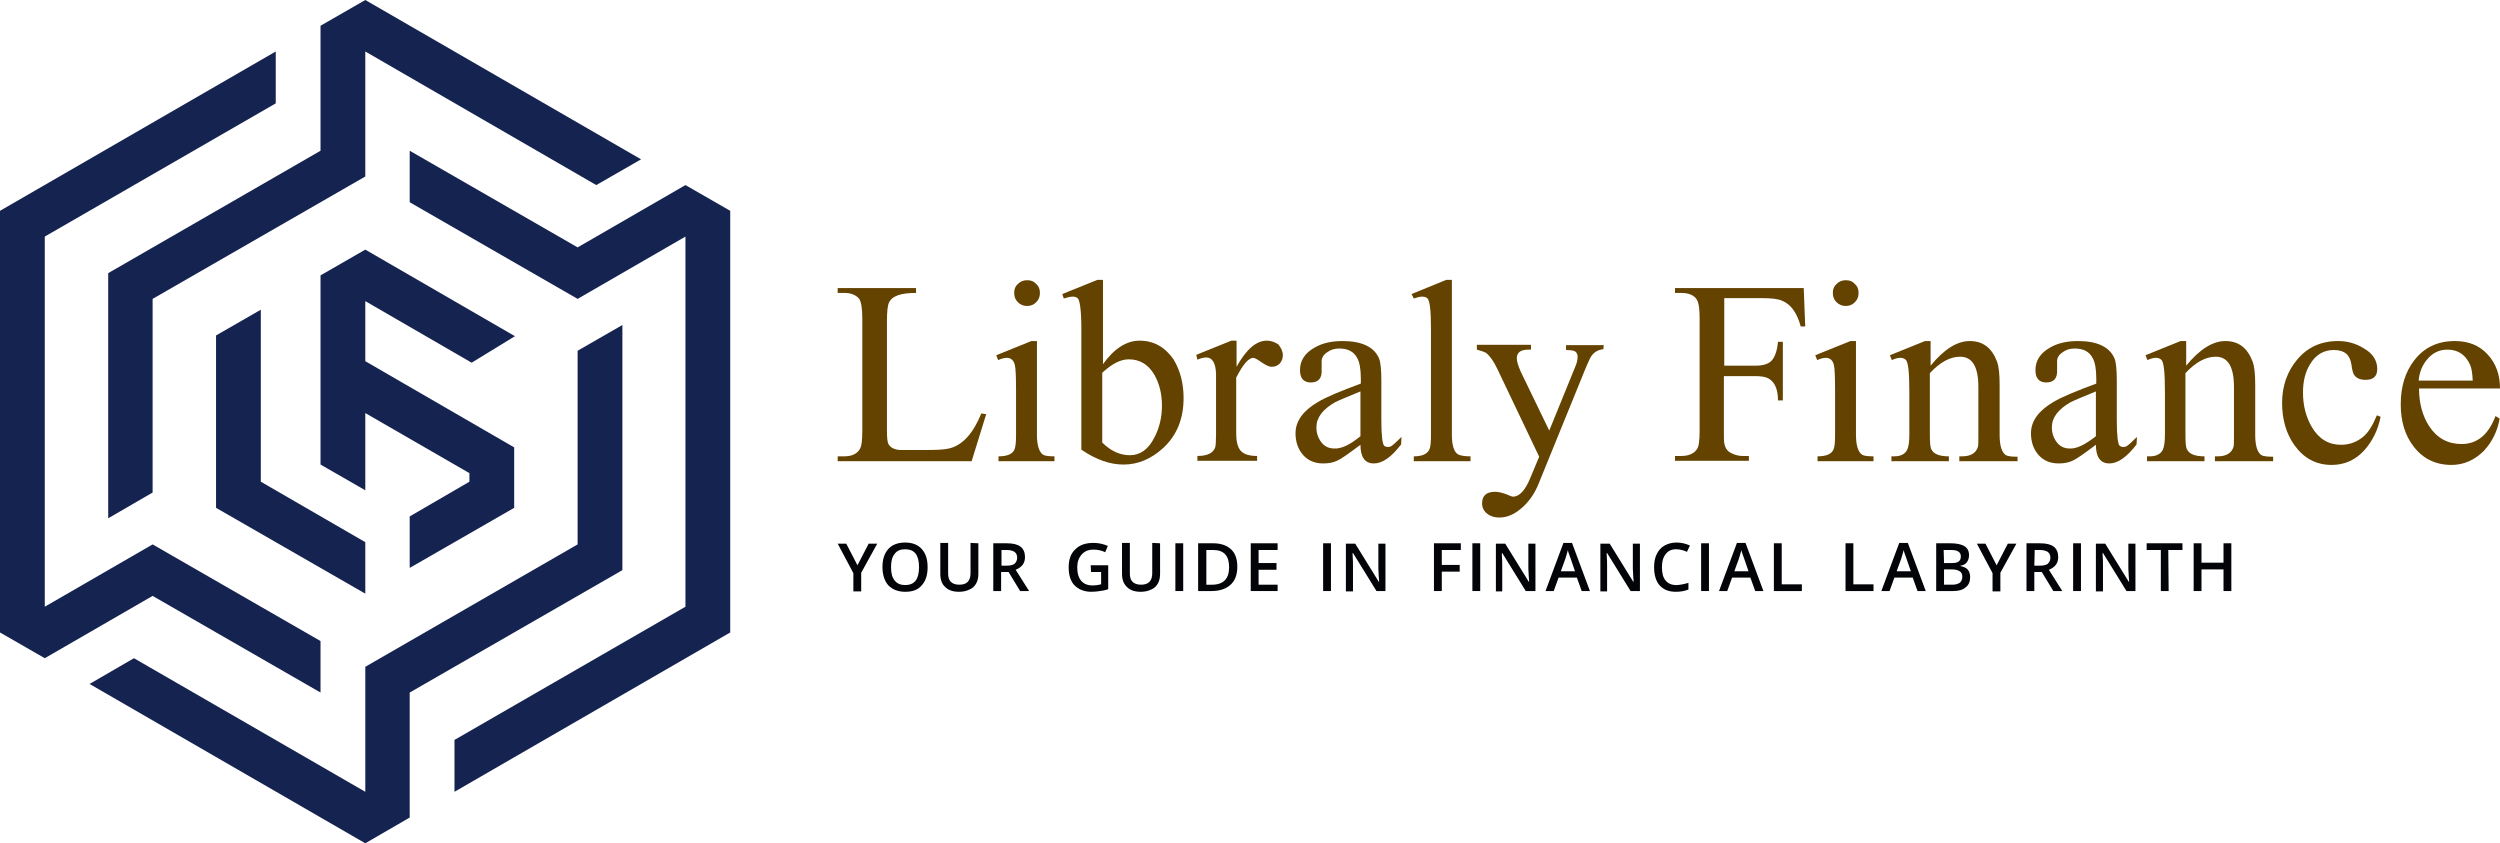 <?xml version="1.0" encoding="utf-8"?>
<!-- Generator: Adobe Illustrator 23.0.2, SVG Export Plug-In . SVG Version: 6.00 Build 0)  -->
<svg version="1.1" id="logo" xmlns="http://www.w3.org/2000/svg" xmlns:xlink="http://www.w3.org/1999/xlink" x="0px" y="0px"
	 viewBox="0 0 670 226" style="enable-background:new 0 0 670 226;" xml:space="preserve">
<style type="text/css">
	.st0{fill:#644200;}
	.st1{fill:#030408;}
	.st2{fill:#152351;}
</style>
<g id="logo-h-en">
	<g>
		<g>
			<path class="st0" d="M264.3,111l-3.9,12.6h-35.9v-1.3h1.7c2,0,3.4-0.6,4.2-1.9c0.5-0.7,0.7-2.4,0.7-5.1V85.5
				c0-2.9-0.3-4.7-0.9-5.5c-0.9-1-2.2-1.5-4-1.5h-1.7v-1.3h21v1.3c-4,0-6.4,0.8-7.2,2.5c-0.4,0.7-0.6,2.4-0.6,5.2v29.1
				c0,1.9,0.1,3.1,0.4,3.7c0.5,0.9,1.5,1.5,3.1,1.6h6.9c2.9,0,5-0.1,6.2-0.4c3.6-0.8,6.5-4,8.7-9.4L264.3,111z"/>
			<path class="st0" d="M282.8,123.6h-15.2v-1.3c2.3,0,3.8-0.6,4.3-1.9c0.3-0.7,0.4-2,0.4-3.9v-12c0-3.4-0.1-5.7-0.3-6.6
				c-0.3-1.3-1-2-2.2-2c-0.6,0-1.4,0.2-2.3,0.6l-0.5-1.3l9.4-3.8h1.5v25.1c0,2.9,0.6,4.7,1.7,5.4c0.6,0.3,1.6,0.4,3,0.4v1.3H282.8z
				 M278.7,78.5c0,1-0.3,1.8-1,2.5s-1.5,1-2.4,1c-1,0-1.8-0.3-2.5-1s-1-1.5-1-2.5s0.3-1.8,1-2.4c0.7-0.7,1.5-1,2.5-1s1.8,0.3,2.4,1
				C278.4,76.7,278.7,77.5,278.7,78.5z"/>
			<path class="st0" d="M317.2,106.7c0,5.5-1.8,10-5.5,13.4c-3.2,2.9-6.7,4.4-10.6,4.4c-3.6,0-7.4-1.3-11.3-4V88.1
				c0-4.9-0.4-7.7-1-8.2c-0.4-0.3-0.8-0.4-1.3-0.4c-0.7,0-1.5,0.2-2.4,0.5l-0.4-1.2l9.4-3.8h1.5v22.6c3-4.2,6.3-6.3,9.8-6.3
				c3.8,0,6.8,1.7,9.1,5C316.3,99.3,317.2,102.7,317.2,106.7z M311.4,108.7c0-3.2-0.7-5.9-2-8.2c-1.6-2.8-3.9-4.2-6.9-4.2
				c-2.2,0-4.5,1.2-7.1,3.6v18.7c2.3,2.3,4.8,3.4,7.4,3.4c2.8,0,5-1.6,6.6-4.8C310.7,114.7,311.4,111.9,311.4,108.7z"/>
			<path class="st0" d="M343.8,95.2c0,0.9-0.3,1.6-0.8,2.2c-0.6,0.6-1.3,0.9-2.2,0.9c-0.7,0-1.5-0.4-2.7-1.2
				c-1.1-0.8-1.9-1.2-2.2-1.2c-1.3,0-2.8,1.8-4.6,5.3v15c0,2.1,0.4,3.7,1.2,4.6c0.8,0.9,2.2,1.4,4.4,1.4v1.3h-16v-1.3
				c2.7,0,4.3-0.8,4.8-2.4c0.1-0.4,0.2-1.5,0.2-3.4v-12.1c0-3.1,0-4.5,0-4.1c-0.1-2.9-1-4.4-2.6-4.4c-0.7,0-1.5,0.2-2.4,0.6
				l-0.3-1.3l9.4-3.8h1.4v7c2.6-4.7,5.3-7,8.1-7c1.2,0,2.2,0.4,3.1,1C343.3,93.2,343.8,94.1,343.8,95.2z"/>
			<path class="st0" d="M375.5,119.1c-2.6,3.4-5,5.1-7.3,5.1c-2.4,0-3.6-1.7-3.6-5c-3.2,2.4-5.2,3.8-6.1,4.2
				c-1.2,0.6-2.5,0.8-3.9,0.8c-2.3,0-4.1-0.8-5.4-2.3s-2-3.4-2-5.8c0-3.2,2-6,5.9-8.3c2.3-1.4,6.2-3,11.6-5v-1.3
				c0-2.5-0.3-4.4-1-5.6c-0.9-1.7-2.5-2.5-4.8-2.5c-1.2,0-2.3,0.3-3.2,1c-1.1,0.7-1.6,1.6-1.5,2.8v2c0.1,2.2-0.9,3.3-2.9,3.3
				c-1.9,0-2.9-1.1-2.9-3.3c0-2.6,1.3-4.6,4-6.1c2.1-1.2,4.6-1.7,7.4-1.7c5.2,0,8.5,1.6,9.8,4.7c0.4,1,0.6,3,0.6,6v10.6
				c0,4.1,0.3,6.4,0.8,6.8c0.3,0.2,0.6,0.3,0.9,0.3c0.4,0,0.7-0.1,0.9-0.2c0.5-0.3,1.4-1.1,2.8-2.5L375.5,119.1L375.5,119.1z
				 M364.6,116.9v-12c-3.4,1.4-5.6,2.3-6.8,2.9c-3.3,1.9-5,4.1-5,6.7c0,1.5,0.4,2.8,1.3,4s2.1,1.7,3.5,1.7
				C359.5,120.3,361.8,119.2,364.6,116.9z"/>
			<path class="st0" d="M394.3,123.6h-15.4v-1.3c2.2,0,3.6-0.6,4.2-1.9c0.3-0.7,0.4-2,0.4-3.9V88.1c0-4.9-0.3-7.6-1-8.2
				c-0.4-0.3-0.8-0.4-1.4-0.4s-1.3,0.2-2.2,0.5l-0.6-1.2l9.3-3.8h1.5v41.5c0,2.9,0.6,4.7,1.7,5.3c0.6,0.3,1.7,0.5,3.3,0.5v1.3H394.3
				z"/>
			<path class="st0" d="M429.7,93.6c-1.4,0.1-2.6,0.8-3.4,2.1c-0.1,0.2-0.5,1-1.2,2.6l-12.7,31.2c-1,2.5-2.3,4.5-4.1,6.2
				c-2.1,2-4.2,3-6.5,3c-1.2,0-2.3-0.3-3.2-1c-0.9-0.7-1.4-1.6-1.4-2.8c0-2.1,1.2-3.1,3.5-3.1c0.7,0,1.8,0.2,3.1,0.7
				c0.9,0.4,1.4,0.6,1.7,0.6c1.7,0,3.3-1.7,4.7-5.2l2.3-5.5l-11.2-23.5c-1-2.1-2-3.5-3-4.3c-0.5-0.3-1.4-0.6-2.5-0.9v-1.3h14.5v1.3
				h-0.7c-2.1,0-3.1,0.8-3.1,2.3c0,0.9,0.4,2.1,1.1,3.7l7.6,15.7l7-17.2c0.4-0.9,0.6-1.8,0.6-2.7c0-0.7-0.4-1.3-1.1-1.5
				c-0.4-0.1-1-0.2-2-0.2v-1.3h10.1L429.7,93.6L429.7,93.6z"/>
		</g>
		<g>
			<path class="st0" d="M483.8,87.5h-1.2c-1-3.7-2.7-6-5-6.9c-1.1-0.5-2.9-0.7-5.3-0.7h-10.2V98h8.4c2.1,0,3.7-0.5,4.5-1.6
				c0.7-0.9,1.3-2.5,1.5-4.8h1.3v15.7h-1.3c0-3-0.9-5-2.6-5.9c-0.7-0.4-1.9-0.6-3.5-0.6H462v14.5c0,1.8,0,3,0.1,3.4
				c0.2,1.3,0.8,2.2,1.8,2.7s2,0.8,3.1,0.8h1.7v1.3h-19.8v-1.3h1.7c1.9,0,3.3-0.6,4.1-1.7c0.6-0.7,0.8-2.4,0.8-5.2V85.4
				c0-2.3-0.2-3.9-0.5-4.6c-0.6-1.5-2.1-2.3-4.5-2.3h-1.6v-1.3h34.5L483.8,87.5z"/>
			<path class="st0" d="M502.3,123.6h-15.2v-1.3c2.3,0,3.8-0.6,4.3-1.9c0.3-0.7,0.4-2,0.4-3.9v-12c0-3.4-0.1-5.7-0.3-6.6
				c-0.3-1.3-1-2-2.2-2c-0.6,0-1.4,0.2-2.3,0.6l-0.5-1.3l9.4-3.8h1.5v25.1c0,2.9,0.6,4.7,1.7,5.4c0.6,0.3,1.6,0.4,3,0.4v1.3H502.3z
				 M498.1,78.5c0,1-0.3,1.8-1,2.5s-1.5,1-2.4,1c-1,0-1.8-0.3-2.5-1s-1-1.5-1-2.5s0.3-1.8,1-2.4c0.7-0.7,1.5-1,2.5-1s1.8,0.3,2.4,1
				C497.8,76.7,498.1,77.5,498.1,78.5z"/>
			<path class="st0" d="M540.5,123.6h-15.4v-1.3h0.7c2.4,0,3.8-0.9,4.3-2.6c0.1-0.4,0.1-1.4,0.1-3.2v-12.8c0-5.4-1.6-8.1-4.9-8.1
				c-2.7,0-5.4,1.5-8.1,4.4v16.5c0,2.1,0.1,3.4,0.4,3.9c0.6,1.3,2.2,1.9,4.7,1.9v1.3h-15.4v-1.3h0.7c1.8,0,2.9-0.6,3.5-1.7
				c0.4-0.8,0.6-2.2,0.6-4.1v-11.6c0-5.1-0.3-8-1-8.5c-0.3-0.3-0.8-0.5-1.4-0.5c-0.7,0-1.4,0.2-2.3,0.6l-0.5-1.3l9.4-3.8h1.5V98
				c3.6-4.4,7.1-6.6,10.5-6.6c3.5,0,5.9,1.8,7.3,5.5c0.5,1.4,0.7,3.4,0.7,6.3v13.4c0,2.9,0.6,4.7,1.7,5.4c0.6,0.3,1.6,0.4,3.1,0.4
				v1.2H540.5z"/>
			<path class="st0" d="M572.6,119.1c-2.6,3.4-5,5.1-7.3,5.1c-2.4,0-3.6-1.7-3.6-5c-3.2,2.4-5.2,3.8-6.1,4.2
				c-1.2,0.6-2.5,0.8-3.9,0.8c-2.3,0-4.1-0.8-5.4-2.3c-1.3-1.5-2-3.4-2-5.8c0-3.2,2-6,5.9-8.3c2.3-1.4,6.2-3,11.6-5v-1.3
				c0-2.5-0.3-4.4-1-5.6c-0.9-1.7-2.5-2.5-4.8-2.5c-1.2,0-2.3,0.3-3.2,1c-1.1,0.7-1.6,1.6-1.5,2.8v2c0.1,2.2-0.9,3.3-2.9,3.3
				c-1.9,0-2.9-1.1-2.9-3.3c0-2.6,1.3-4.6,4-6.1c2.1-1.2,4.6-1.7,7.4-1.7c5.2,0,8.5,1.6,9.8,4.7c0.4,1,0.6,3,0.6,6v10.6
				c0,4.1,0.3,6.4,0.8,6.8c0.3,0.2,0.6,0.3,0.9,0.3c0.4,0,0.7-0.1,0.9-0.2c0.5-0.3,1.4-1.1,2.8-2.5L572.6,119.1L572.6,119.1z
				 M561.7,116.9v-12c-3.4,1.4-5.6,2.3-6.8,2.9c-3.3,1.9-5,4.1-5,6.7c0,1.5,0.4,2.8,1.3,4c0.9,1.2,2.1,1.7,3.5,1.7
				C556.5,120.3,558.8,119.2,561.7,116.9z"/>
			<path class="st0" d="M609,123.6h-15.4v-1.3h0.7c2.4,0,3.8-0.9,4.3-2.6c0.1-0.4,0.1-1.4,0.1-3.2v-12.8c0-5.4-1.6-8.1-4.9-8.1
				c-2.7,0-5.4,1.5-8.1,4.4v16.5c0,2.1,0.1,3.4,0.4,3.9c0.6,1.3,2.2,1.9,4.7,1.9v1.3h-15.4v-1.3h0.7c1.8,0,2.9-0.6,3.5-1.7
				c0.4-0.8,0.6-2.2,0.6-4.1v-11.6c0-5.1-0.3-8-1-8.5c-0.3-0.3-0.8-0.5-1.4-0.5c-0.7,0-1.4,0.2-2.3,0.6l-0.5-1.3l9.4-3.8h1.5V98
				c3.6-4.4,7.1-6.6,10.5-6.6c3.5,0,5.9,1.8,7.3,5.5c0.5,1.4,0.7,3.4,0.7,6.3v13.4c0,2.9,0.6,4.7,1.7,5.4c0.6,0.3,1.6,0.4,3.1,0.4
				v1.2H609z"/>
			<path class="st0" d="M638,111.7c-0.7,3.6-2.2,6.5-4.3,8.9c-2.4,2.7-5.4,4-8.8,4c-4.2,0-7.5-1.8-10-5.3c-2.2-3.1-3.3-6.9-3.3-11.3
				c0-4.6,1.4-8.5,4.1-11.7c2.7-3.2,6.3-4.9,10.9-4.9c2.4,0,4.7,0.6,6.8,1.9c2.5,1.4,3.7,3.3,3.7,5.6c0,1.9-1,2.9-3.1,2.9
				c-1.4,0-2.4-0.4-3-1.2c-0.3-0.3-0.6-1.2-0.8-2.8c-0.2-1.4-0.7-2.4-1.4-3s-1.8-1-3.3-1c-2.8,0-4.9,1.3-6.4,3.8
				c-1.3,2.1-1.9,4.6-1.9,7.6c0,3.5,0.8,6.6,2.4,9.3c1.9,3.2,4.5,4.7,7.8,4.7c2.2,0,4.2-0.7,6-2.2c1.3-1.1,2.5-3,3.6-5.7L638,111.7z
				"/>
			<path class="st0" d="M669.9,112.2c-0.6,3.4-2,6.2-4.2,8.6c-2.5,2.5-5.4,3.8-8.7,3.8c-4.3,0-7.7-1.7-10.2-5
				c-2.3-3-3.4-6.8-3.4-11.2c0-4.8,1.2-8.7,3.6-11.8c2.6-3.4,6.2-5.2,10.9-5.2c3.7,0,6.6,1.2,8.8,3.6c2.2,2.4,3.3,5.4,3.3,9.1h-21.7
				c0,3.9,0.9,7.3,2.7,10.1c2.1,3.2,5,4.8,8.7,4.8c4.2,0,7.2-2.5,9.1-7.5L669.9,112.2z M662.7,102.1c-0.1-2-0.3-3.4-0.7-4.3
				c-1.2-2.7-3.2-4.1-6.1-4.1c-2.2,0-4,0.9-5.4,2.6c-1.3,1.5-2.1,3.4-2.3,5.7h14.5V102.1z"/>
		</g>
	</g>
	<g>
		<g>
			<path class="st1" d="M229.8,151.5l3-5.8h2.3l-4.3,7.8v5h-2.1v-4.9l-4.2-7.9h2.3L229.8,151.5z"/>
			<path class="st1" d="M248.6,152c0,2.1-0.5,3.7-1.6,4.9c-1,1.2-2.5,1.7-4.4,1.7s-3.4-0.6-4.5-1.7c-1-1.1-1.6-2.8-1.6-4.9
				s0.5-3.7,1.6-4.9c1-1.1,2.5-1.7,4.5-1.7c1.9,0,3.4,0.6,4.4,1.7C248.1,148.3,248.6,149.9,248.6,152z M238.8,152
				c0,1.6,0.3,2.8,1,3.6c0.6,0.8,1.6,1.2,2.8,1.2c1.2,0,2.2-0.4,2.8-1.2s0.9-2,0.9-3.6s-0.3-2.8-0.9-3.6s-1.6-1.2-2.8-1.2
				c-1.3,0-2.2,0.4-2.8,1.2C239.1,149.2,238.8,150.4,238.8,152z"/>
			<path class="st1" d="M262.2,145.6v8.3c0,0.9-0.2,1.8-0.6,2.5s-1,1.3-1.8,1.6c-0.8,0.4-1.7,0.6-2.8,0.6c-1.6,0-2.8-0.4-3.7-1.3
				c-0.9-0.8-1.3-2-1.3-3.5v-8.3h2.1v8.1c0,1.1,0.2,1.8,0.7,2.3s1.2,0.8,2.3,0.8c2,0,3-1,3-3.1v-8.1L262.2,145.6L262.2,145.6z"/>
			<path class="st1" d="M268.3,153.3v5.1h-2.1v-12.8h3.6c1.7,0,2.9,0.3,3.7,0.9c0.8,0.6,1.2,1.6,1.2,2.8c0,1.6-0.8,2.7-2.5,3.4
				l3.6,5.7h-2.4l-3.1-5.1L268.3,153.3L268.3,153.3z M268.3,151.6h1.5c1,0,1.7-0.2,2.1-0.5c0.4-0.4,0.7-0.9,0.7-1.6
				c0-0.7-0.2-1.2-0.7-1.6c-0.5-0.3-1.2-0.5-2.1-0.5h-1.4v4.2H268.3z"/>
		</g>
		<g>
			<path class="st1" d="M292.3,151.5h4.7v6.4c-0.8,0.3-1.5,0.4-2.2,0.5s-1.5,0.2-2.3,0.2c-1.9,0-3.4-0.6-4.5-1.7
				c-1.1-1.1-1.6-2.8-1.6-4.9c0-2.1,0.6-3.7,1.8-4.8c1.2-1.2,2.8-1.7,4.9-1.7c1.3,0,2.6,0.3,3.8,0.8l-0.7,1.7
				c-1-0.5-2.1-0.7-3.1-0.7c-1.4,0-2.4,0.4-3.2,1.3c-0.8,0.9-1.2,2-1.2,3.5c0,1.6,0.4,2.8,1.1,3.6s1.7,1.2,3.1,1.2
				c0.7,0,1.4-0.1,2.2-0.3v-3.3h-2.7L292.3,151.5L292.3,151.5z"/>
			<path class="st1" d="M310.9,145.6v8.3c0,0.9-0.2,1.8-0.6,2.5s-1,1.3-1.8,1.6c-0.8,0.4-1.7,0.6-2.8,0.6c-1.6,0-2.8-0.4-3.7-1.3
				s-1.3-2-1.3-3.5v-8.3h2.1v8.1c0,1.1,0.2,1.8,0.7,2.3s1.2,0.8,2.3,0.8c2,0,3-1,3-3.1v-8.1L310.9,145.6L310.9,145.6z"/>
			<path class="st1" d="M315,158.4v-12.8h2.1v12.8H315z"/>
			<path class="st1" d="M331.6,151.9c0,2.1-0.6,3.7-1.8,4.8c-1.2,1.1-2.9,1.7-5.1,1.7h-3.6v-12.8h4c2,0,3.6,0.5,4.8,1.6
				S331.6,149.9,331.6,151.9z M329.4,152c0-3.1-1.4-4.6-4.3-4.6h-1.8v9.3h1.5C327.9,156.7,329.4,155.1,329.4,152z"/>
			<path class="st1" d="M342.4,158.4h-7.2v-12.8h7.2v1.8h-5.1v3.5h4.8v1.8h-4.8v4h5.1V158.4z"/>
		</g>
		<g>
			<path class="st1" d="M354.6,158.4v-12.8h2.1v12.8H354.6z"/>
			<path class="st1" d="M371.5,158.4h-2.6l-6.3-10.2h-0.1v0.6c0.1,1.1,0.1,2.1,0.1,3v6.7h-1.9v-12.8h2.5l6.3,10.2h0.1
				c0-0.1,0-0.6-0.1-1.5c0-0.8-0.1-1.5-0.1-2v-6.7h1.9v12.7H371.5z"/>
		</g>
		<g>
			<path class="st1" d="M386.4,158.4h-2.1v-12.8h7.2v1.8h-5.1v4h4.8v1.8h-4.8V158.4z"/>
			<path class="st1" d="M394.6,158.4v-12.8h2.1v12.8H394.6z"/>
			<path class="st1" d="M411.5,158.4h-2.6l-6.3-10.2h-0.1v0.6c0.1,1.1,0.1,2.1,0.1,3v6.7h-1.7v-12.8h2.5l6.3,10.2h0.1
				c0-0.1,0-0.6-0.1-1.5c0-0.8-0.1-1.5-0.1-2v-6.7h1.9L411.5,158.4L411.5,158.4z"/>
			<path class="st1" d="M423.9,158.4l-1.3-3.6h-4.9l-1.3,3.6h-2.2l4.8-12.9h2.3l4.8,12.9H423.9z M422.1,153.1l-1.2-3.5
				c-0.1-0.2-0.2-0.6-0.4-1.1s-0.3-0.9-0.3-1.1c-0.2,0.7-0.4,1.5-0.7,2.4l-1.2,3.3L422.1,153.1L422.1,153.1z"/>
			<path class="st1" d="M439.6,158.4H437l-6.3-10.2h-0.1v0.6c0.1,1.1,0.1,2.1,0.1,3v6.7h-1.8v-12.8h2.5l6.3,10.2h0.1
				c0-0.1,0-0.6-0.1-1.5c0-0.8-0.1-1.5-0.1-2v-6.7h1.9v12.7H439.6z"/>
			<path class="st1" d="M449.2,147.2c-1.2,0-2.1,0.4-2.8,1.3s-1,2-1,3.5c0,1.6,0.3,2.8,1,3.6s1.6,1.2,2.9,1.2c0.5,0,1.1-0.1,1.6-0.2
				c0.5-0.1,1-0.2,1.6-0.4v1.8c-1,0.4-2.1,0.6-3.4,0.6c-1.9,0-3.3-0.6-4.3-1.7c-1-1.1-1.5-2.8-1.5-4.9c0-1.3,0.2-2.5,0.7-3.5
				s1.2-1.8,2.1-2.3s2-0.8,3.2-0.8c1.3,0,2.5,0.3,3.6,0.8l-0.8,1.7c-0.4-0.2-0.9-0.4-1.4-0.5C450.3,147.3,449.8,147.2,449.2,147.2z"
				/>
			<path class="st1" d="M455.9,158.4v-12.8h2.1v12.8H455.9z"/>
			<path class="st1" d="M470.4,158.4l-1.3-3.6h-4.9l-1.3,3.6h-2.2l4.8-12.9h2.3l4.8,12.9H470.4z M468.6,153.1l-1.2-3.5
				c-0.1-0.2-0.2-0.6-0.4-1.1s-0.3-0.9-0.3-1.1c-0.2,0.7-0.4,1.5-0.7,2.4l-1.2,3.3L468.6,153.1L468.6,153.1z"/>
			<path class="st1" d="M475.4,158.4v-12.8h2.1v11h5.4v1.8H475.4z"/>
		</g>
		<g>
			<path class="st1" d="M494.6,158.4v-12.8h2.1v11h5.4v1.8H494.6z"/>
			<path class="st1" d="M513.9,158.4l-1.3-3.6h-4.9l-1.3,3.6h-2.2l4.8-12.9h2.3l4.8,12.9H513.9z M512.1,153.1l-1.2-3.5
				c-0.1-0.2-0.2-0.6-0.4-1.1s-0.3-0.9-0.3-1.1c-0.2,0.7-0.4,1.5-0.7,2.4l-1.2,3.3L512.1,153.1L512.1,153.1z"/>
			<path class="st1" d="M518.9,145.6h3.8c1.8,0,3,0.3,3.8,0.8s1.2,1.3,1.2,2.4c0,0.7-0.2,1.4-0.6,1.9s-0.9,0.8-1.7,0.9v0.1
				c0.9,0.2,1.6,0.5,2,1s0.6,1.2,0.6,2c0,1.2-0.4,2.1-1.2,2.7c-0.8,0.7-1.9,1-3.4,1h-4.5V145.6z M521,150.9h2c0.9,0,1.5-0.1,1.9-0.4
				c0.4-0.3,0.6-0.7,0.6-1.4c0-0.6-0.2-1-0.7-1.3c-0.4-0.3-1.1-0.4-2.1-0.4h-1.8L521,150.9L521,150.9z M521,152.6v4.1h2.2
				c0.9,0,1.5-0.2,2-0.5c0.4-0.3,0.7-0.9,0.7-1.6c0-0.7-0.2-1.2-0.7-1.5s-1.1-0.5-2.1-0.5H521z"/>
			<path class="st1" d="M535.1,151.5l3-5.8h2.3l-4.3,7.8v5H534v-4.9l-4.2-7.9h2.3L535.1,151.5z"/>
			<path class="st1" d="M545.2,153.3v5.1h-2.1v-12.8h3.6c1.7,0,2.9,0.3,3.7,0.9s1.2,1.6,1.2,2.8c0,1.6-0.8,2.7-2.5,3.4l3.6,5.7h-2.4
				l-3.1-5.1L545.2,153.3L545.2,153.3z M545.2,151.6h1.5c1,0,1.7-0.2,2.1-0.5c0.4-0.4,0.7-0.9,0.7-1.6c0-0.7-0.2-1.2-0.7-1.6
				c-0.5-0.3-1.2-0.5-2.1-0.5h-1.4L545.2,151.6L545.2,151.6z"/>
			<path class="st1" d="M555.6,158.4v-12.8h2.1v12.8H555.6z"/>
			<path class="st1" d="M572.5,158.4h-2.6l-6.3-10.2h-0.1v0.6c0.1,1.1,0.1,2.1,0.1,3v6.7h-1.9v-12.8h2.5l6.3,10.2h0.1
				c0-0.1,0-0.6-0.1-1.5c0-0.8-0.1-1.5-0.1-2v-6.7h1.9v12.7H572.5z"/>
			<path class="st1" d="M581.2,158.4h-2.1v-11h-3.8v-1.8h9.6v1.8h-3.8L581.2,158.4L581.2,158.4z"/>
			<path class="st1" d="M598,158.4h-2.1v-5.8H590v5.8h-2.1v-12.8h2.1v5.2h5.9v-5.2h2.1V158.4z"/>
		</g>
	</g>
	<g>
		<polygon class="st2" points="97.9,0 85.9,6.9 85.9,40.4 29,73.2 29,138.9 40.9,132 40.9,80.1 97.9,47.3 97.9,13.8 159.8,49.6 
			171.8,42.7 		"/>
		<polygon class="st2" points="154.8,94 154.8,145.9 97.9,178.7 97.9,212.2 35.9,176.4 24,183.3 97.9,226 109.8,219.1 109.8,185.6 
			166.8,152.8 166.8,87.1 		"/>
		<polygon class="st2" points="183.7,49.6 154.8,66.3 109.8,40.4 109.8,54.2 154.8,80.1 183.7,63.4 183.7,162.6 121.8,198.3 
			121.8,212.2 195.7,169.5 195.7,56.5 		"/>
		<polygon class="st2" points="85.9,171.8 40.9,145.9 12,162.6 12,63.4 73.9,27.7 73.9,13.8 0,56.5 0,169.5 12,176.4 40.9,159.7 
			85.9,185.6 		"/>
		<polygon class="st2" points="69.9,129.1 69.9,83 57.9,89.9 57.9,136.1 97.9,159.1 97.9,145.3 		"/>
		<polygon class="st2" points="97.9,80.7 126.4,97.2 138,90.1 97.9,66.9 85.9,73.8 85.9,124.5 97.9,131.4 97.9,110.7 125.8,126.8 
			125.8,129.1 109.8,138.4 109.8,152.2 137.8,136.1 137.8,119.9 97.9,96.8 		"/>
	</g>
</g>
</svg>
